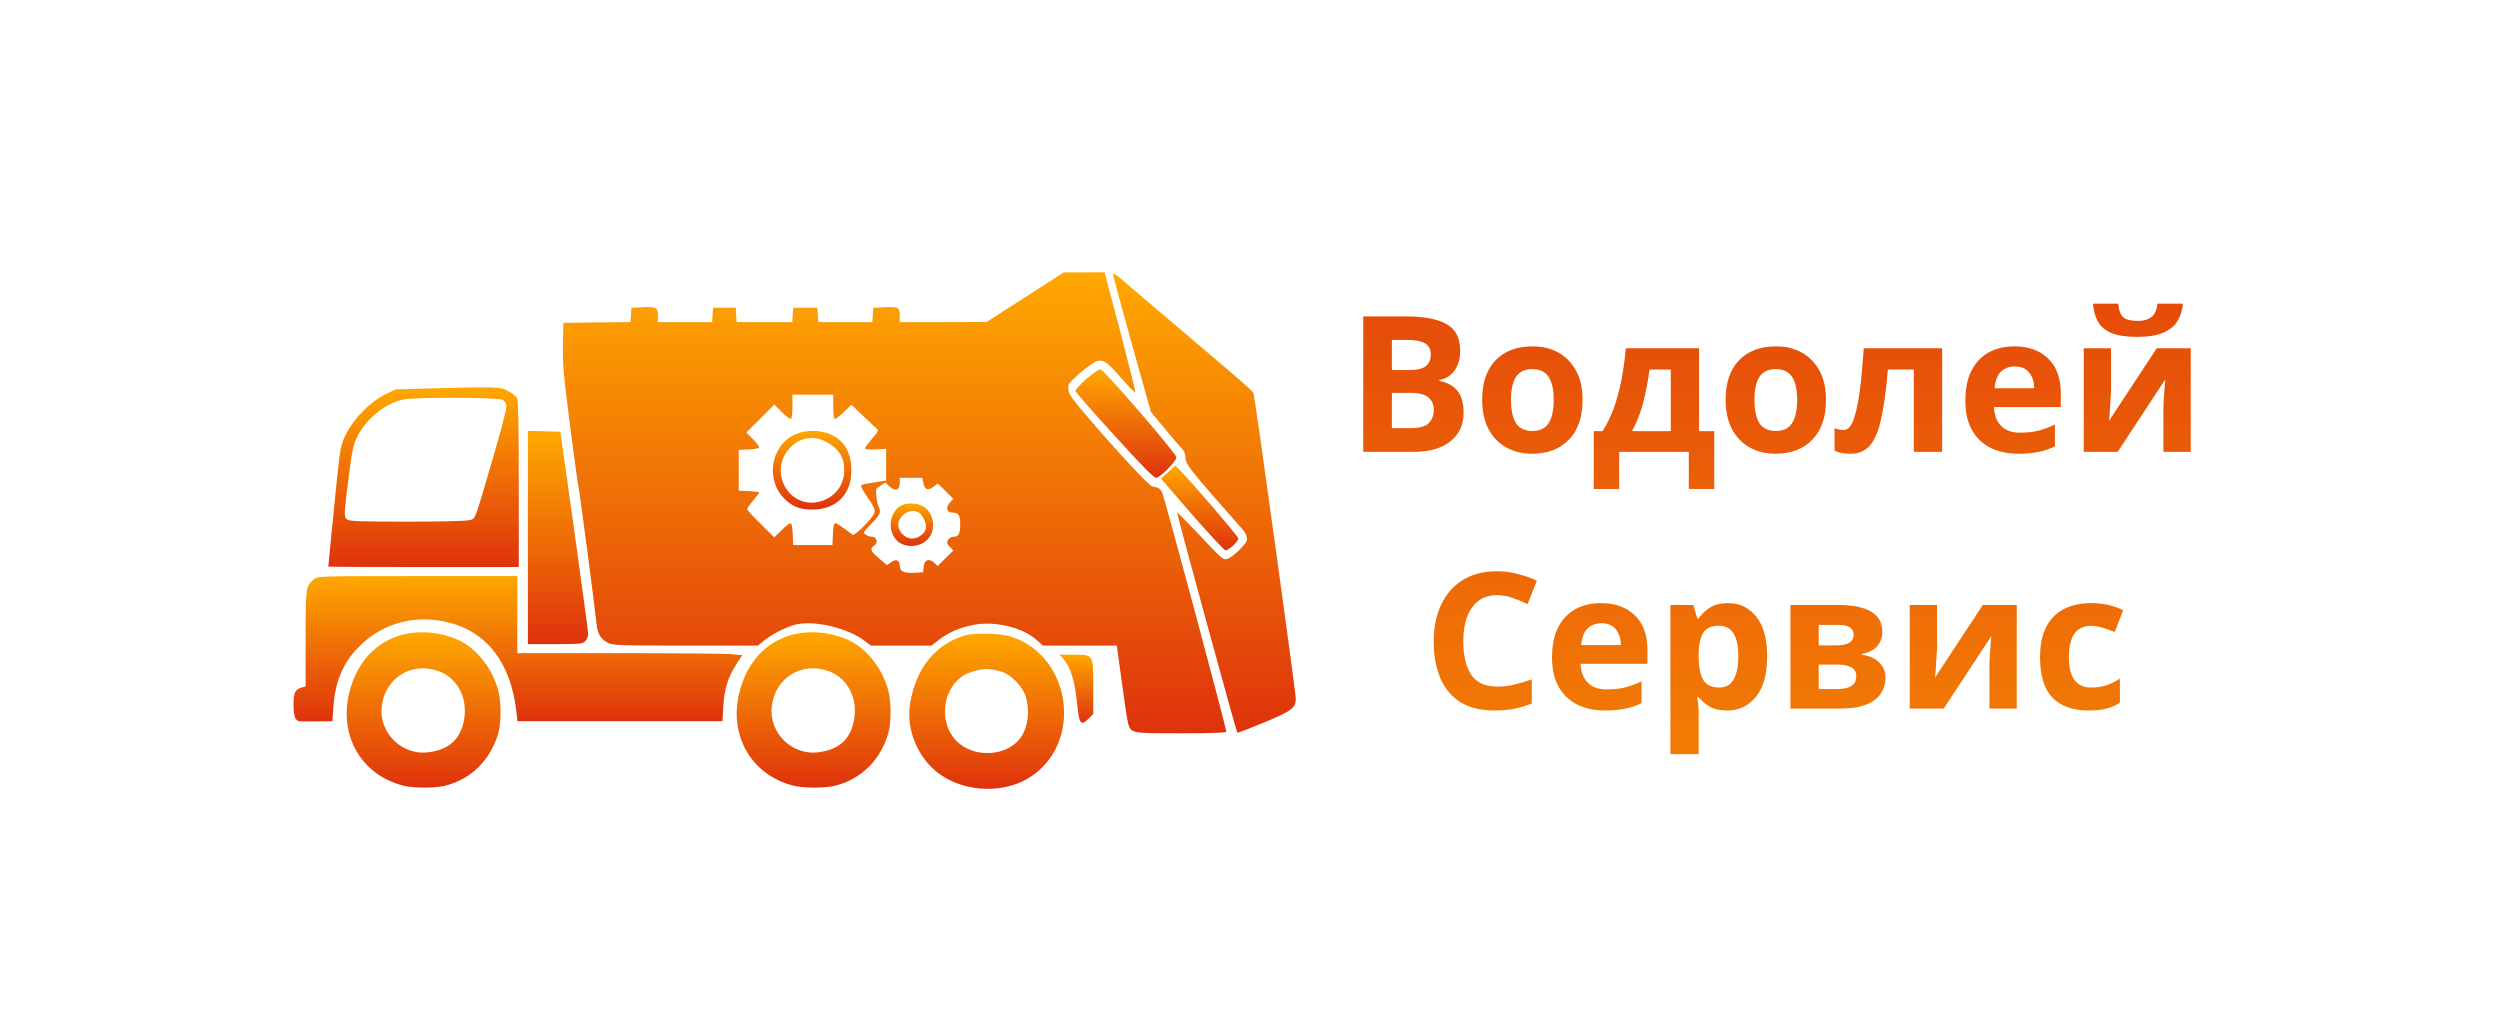 <?xml version="1.0" encoding="UTF-8"?> <svg xmlns="http://www.w3.org/2000/svg" width="6728" height="2782" viewBox="0 0 6728 2782" fill="none"> <rect width="6728" height="2782" fill="white"></rect> <path d="M2759.09 799.752L2655.34 866.473L2538.58 866.88H2421.41V848.572C2421.41 827.01 2417.34 824.976 2376.66 827.01L2350.22 828.23L2349 847.352L2347.78 866.88H2274.95H2202.13L2200.91 847.352L2199.69 828.23H2167.14H2134.59L2133.37 847.352L2132.15 866.88H2057.29H1982.44L1981.22 847.352L1980 828.23H1949.48H1918.97L1917.75 847.352L1916.53 866.88H1843.3H1770.48V848.572C1770.48 827.01 1766.41 824.976 1725.72 827.01L1699.28 828.23L1698.06 847.352L1696.84 866.88L1606.52 867.693L1516.2 868.914L1514.98 929.532C1514.17 982.421 1516.61 1009.27 1534.51 1148.82C1545.9 1235.88 1555.67 1308.7 1556.89 1310.33C1558.51 1312.77 1599.2 1621.15 1605.71 1680.55C1608.55 1706.59 1617.1 1720.42 1636.63 1730.19C1649.24 1736.7 1667.95 1737.51 1844.93 1737.51H2039.8L2056.48 1723.68C2078.86 1705.78 2117.51 1686.25 2142.73 1680.55C2193.58 1668.75 2284.31 1691.13 2327.84 1725.3L2343.3 1737.51H2425.07H2506.85L2525.97 1722.46C2552.01 1702.52 2581.3 1689.5 2617.51 1682.18C2675.28 1669.97 2752.17 1687.87 2790.41 1722.86L2806.69 1737.51H2906.36H3005.63L3019.05 1835.96C3026.38 1890.48 3034.11 1940.93 3036.14 1947.84C3044.28 1973.47 3045.09 1973.47 3178.94 1973.47C3258.68 1973.47 3300.18 1971.85 3300.18 1969.41C3300.18 1958.01 3132.16 1331.49 3126.87 1323.35C3120.36 1313.59 3118.73 1312.77 3100.42 1308.7C3086.59 1305.86 2885.21 1080.06 2877.88 1059.31C2875.03 1050.77 2874.22 1040.6 2875.85 1035.31C2880.32 1023.51 2940.13 973.878 2953.55 971.437C2971.05 968.182 2980 974.284 3017.02 1017C3036.96 1039.79 3054.04 1057.28 3055.26 1056.47C3056.48 1055.24 3038.18 982.014 3014.99 893.324L2972.68 732.624L2917.75 733.031H2862.83L2759.09 799.752ZM2242.4 1094.71C2242.4 1117.49 2244.03 1127.25 2247.29 1127.25C2250.13 1127.25 2261.12 1118.71 2271.7 1108.13L2291.23 1089.01L2322.55 1119.12C2340.05 1135.8 2356.73 1151.26 2359.98 1154.11C2364.86 1158.58 2362.42 1162.65 2346.55 1180.96C2336.38 1192.76 2327.84 1204.15 2327.84 1206.59C2327.84 1209.44 2338.01 1210.25 2356.32 1209.44L2384.8 1207.81V1250.53V1293.24L2371.78 1295.28C2364.46 1296.5 2349.81 1298.94 2338.83 1300.57C2328.25 1301.79 2318.48 1304.64 2317.26 1306.67C2316.04 1308.7 2323.37 1322.13 2333.54 1336.78C2359.57 1375.02 2359.57 1376.24 2339.64 1399.83C2330.28 1411.23 2316.45 1424.65 2309.53 1430.35L2296.11 1440.11L2274.54 1424.25C2262.75 1415.29 2250.95 1407.97 2248.1 1407.97C2244.44 1407.97 2242.4 1416.92 2241.59 1437.26L2240.37 1466.96H2187.48H2134.59L2133.37 1437.26C2132.56 1418.14 2130.53 1407.97 2127.27 1407.97C2124.83 1407.97 2113.84 1416.52 2103.27 1427.09L2083.74 1446.21L2047.12 1410.01C2026.78 1390.07 2010.51 1371.76 2010.51 1370.14C2010.51 1368.1 2017.83 1357.52 2026.78 1346.95C2035.73 1336.37 2043.06 1326.6 2043.06 1325.38C2043.06 1323.76 2030.85 1322.54 2015.8 1321.72L1988.13 1320.5V1265.58V1210.66L2015.8 1209.44C2033.29 1208.62 2043.06 1206.59 2043.06 1203.33C2043.06 1200.89 2035.33 1190.72 2025.97 1181.36L2008.47 1163.87L2046.31 1126.44L2083.74 1088.61L2103.27 1108.13C2113.84 1118.71 2124.83 1127.25 2127.68 1127.25C2130.93 1127.25 2132.56 1117.49 2132.56 1094.71V1062.16H2187.48H2242.4V1094.71ZM2484.88 1299.75C2488.13 1317.65 2497.08 1321.32 2512.14 1309.92L2523.94 1301.38L2544.68 1321.72L2565.43 1342.47L2556.08 1352.64C2543.87 1365.66 2547.53 1379.49 2563.4 1379.49C2579.67 1379.49 2584.15 1386.41 2584.15 1412.04C2584.15 1436.86 2579.67 1444.59 2565.03 1444.59C2560.14 1444.59 2554.04 1448.25 2551.19 1453.13C2547.53 1460.05 2548.35 1463.3 2556.08 1471.44L2565.43 1481.61L2544.28 1502.36L2523.53 1523.51L2514.17 1514.56C2499.93 1501.54 2487.32 1506.43 2485.69 1525.55L2484.47 1540.19L2461.28 1541.41C2432.4 1543.04 2421.41 1537.75 2421.41 1522.29C2421.41 1507.24 2411.24 1503.17 2397.82 1513.34L2387.24 1521.07L2365.68 1502.76C2342.08 1482.42 2340.05 1476.73 2352.66 1468.18C2364.05 1460.86 2359.98 1444.59 2346.55 1444.59C2341.67 1444.59 2333.94 1442.15 2329.47 1438.89C2322.14 1433.2 2322.96 1431.97 2345.33 1409.19C2368.93 1385.19 2372.19 1377.46 2364.05 1362.81C2362.01 1358.34 2359.17 1345.73 2358.35 1334.74C2356.73 1316.03 2357.13 1314.4 2369.74 1306.67L2382.76 1298.53L2393.34 1308.7C2408.8 1323.35 2421.41 1319.28 2421.41 1299.75V1285.92H2451.93H2482.03L2484.88 1299.75Z" fill="url(#paint0_linear)"></path> <path d="M2138.66 1169.57C2073.57 1199.67 2059.33 1292.03 2111.81 1342.88C2132.97 1363.63 2153.31 1371.36 2186.26 1371.36C2250.54 1371.36 2291.22 1330.67 2291.22 1266.8C2291.22 1218.79 2272.92 1186.25 2236.71 1169.57C2207.82 1156.14 2167.14 1156.14 2138.66 1169.57ZM2220.03 1187.47C2256.64 1205.78 2272.1 1228.97 2272.1 1265.58C2272.1 1307.49 2244.03 1341.66 2202.53 1350.61C2118.73 1368.51 2066.24 1263.55 2128.49 1202.52C2154.12 1177.7 2189.11 1171.6 2220.03 1187.47Z" fill="url(#paint1_linear)"></path> <path d="M2419.78 1363.63C2387.24 1389.26 2390.09 1444.59 2425.07 1462.89C2451.92 1476.73 2488.13 1467.37 2502.78 1443.37C2519.05 1416.92 2510.51 1378.27 2485.29 1363.22C2466.98 1351.83 2434.43 1352.23 2419.78 1363.63ZM2475.11 1381.12C2479.18 1383.97 2485.29 1393.33 2488.54 1401.46C2496.68 1420.58 2490.57 1435.23 2471.05 1445.4C2454.37 1453.54 2437.69 1449.06 2425.48 1433.6C2413.68 1418.55 2414.9 1401.46 2429.14 1387.22C2442.16 1374.2 2462.5 1371.36 2475.11 1381.12Z" fill="url(#paint2_linear)"></path> <path d="M2995.05 737.1C2995.05 739.948 3017.83 824.569 3045.91 925.058L3097.17 1108.13L3136.22 1155.33C3157.79 1181.36 3178.94 1205.77 3183.01 1209.84C3187.48 1214.32 3190.33 1222.86 3190.33 1233.03C3190.33 1248.9 3205.79 1268.43 3345.34 1426.28C3349.41 1430.75 3353.88 1439.3 3355.1 1445.4C3357.54 1455.17 3355.1 1459.64 3336.39 1478.76C3324.18 1491.37 3309.54 1502.36 3303.03 1503.99C3290.41 1506.83 3292.45 1508.46 3211.49 1422.62C3188.3 1398.21 3168.77 1379.09 3167.96 1379.9C3166.33 1381.53 3327.03 1969 3329.88 1971.85C3330.69 1972.66 3362.42 1960.46 3400.26 1945C3476.74 1913.26 3487.32 1905.13 3487.32 1879.5C3487.32 1864.85 3381.55 1099.18 3375.04 1067.04C3371.78 1051.18 3389.28 1067.45 3198.47 905.123C3112.22 831.892 3031.26 763.137 3018.65 751.746C3005.63 740.761 2995.05 734.252 2995.05 737.1Z" fill="url(#paint3_linear)"></path> <path d="M2923.85 1019.85C2906.77 1034.5 2893.34 1049.55 2894.16 1052.4C2894.97 1055.65 2942.16 1109.36 2999.12 1172.01C3070.72 1250.94 3105.3 1285.92 3111 1285.92C3121.98 1285.92 3165.92 1241.58 3165.92 1230.59C3165.92 1220.83 2971.86 995.849 2961.69 993.815C2958.03 993.001 2940.94 1004.8 2923.85 1019.85Z" fill="url(#paint4_linear)"></path> <path d="M1148.02 1045.48L1064.21 1047.92L1036.14 1061.76C996.673 1080.88 951.107 1127.26 931.172 1168.35C916.933 1197.64 916.119 1201.71 905.948 1298.13C897.812 1378.68 883.572 1520.26 883.572 1524.74C883.572 1525.55 999.114 1525.96 1139.88 1525.96H1396.19V1304.23C1396.19 1150.04 1394.97 1080.06 1391.71 1072.74C1389.27 1067.45 1378.28 1058.1 1367.71 1052.4C1346.14 1040.6 1340.45 1040.6 1148.02 1045.48ZM1351.43 1075.59C1358.35 1078.84 1362.01 1084.54 1362.83 1093.08C1363.64 1100 1347.77 1160.21 1327.02 1231.41C1274.95 1409.2 1280.24 1394.96 1262.74 1399.84C1253.79 1402.28 1186.26 1403.91 1094.72 1403.91C970.635 1403.91 940.529 1402.69 934.427 1398.21C925.07 1391.29 925.07 1387.63 938.902 1280.23C947.039 1215.95 950.293 1198.86 960.464 1177.3C984.061 1127.66 1036.95 1084.54 1086.99 1074.78C1117.1 1068.67 1339.64 1069.49 1351.43 1075.59Z" fill="url(#paint5_linear)"></path> <path d="M1420.6 1446.62V1733.44H1493.83C1561.77 1733.44 1567.46 1733.04 1575.19 1725.31C1579.67 1720.83 1583.33 1712.29 1582.92 1705.78C1582.92 1699.68 1565.84 1574.78 1545.49 1428.32L1508.07 1161.84L1464.13 1160.62L1420.6 1159.4V1446.62Z" fill="url(#paint6_linear)"></path> <path d="M3143.95 1270.46L3124.42 1287.96L3208.23 1384.78C3254.61 1437.67 3294.89 1481.2 3298.14 1481.2C3306.69 1481.2 3332.72 1457.2 3332.72 1449.06C3332.72 1443.77 3208.23 1298.53 3172.43 1262.33L3163.07 1252.97L3143.95 1270.46Z" fill="url(#paint7_linear)"></path> <path d="M845.33 1558.91C822.954 1576.4 822.547 1579.66 822.547 1718.8V1846.95L813.596 1849.8C793.662 1855.49 790 1862.82 790 1896.18C790 1927.5 794.475 1939.71 806.273 1940.93C809.528 1941.74 830.684 1941.74 853.466 1941.34L894.557 1940.93L896.998 1905.13C901.88 1833.12 923.035 1783.48 966.974 1739.55C1028.81 1677.3 1115.06 1653.7 1202.53 1674.04C1310.34 1699.27 1375.44 1783.89 1390.08 1917.74L1392.52 1940.93H1668.36H1944.19L1946.63 1901.06C1949.08 1855.09 1959.25 1822.13 1982.03 1787.14L1997.49 1763.14L1966.57 1760.29C1949.89 1759.07 1813.6 1757.85 1663.88 1757.85H1392.12V1654.11V1550.37H1124.01C858.755 1550.37 855.907 1550.37 845.33 1558.91Z" fill="url(#paint8_linear)"></path> <path d="M1082.52 1708.22C1012.13 1726.93 960.872 1781.85 940.53 1862C910.831 1977.95 971.042 2084.13 1083.33 2113.83C1111.4 2121.56 1172.43 2121.56 1200.5 2113.83C1268.85 2095.93 1320.11 2044.67 1340.86 1973.88C1348.99 1945.4 1349.4 1890.48 1340.86 1858.34C1325.8 1800.57 1283.49 1746.05 1236.3 1723.68C1188.7 1701.3 1131.74 1695.61 1082.52 1708.22ZM1181.78 1806.67C1231.42 1825.39 1259.49 1879.5 1248.91 1936.86C1239.15 1990.15 1208.23 2017.82 1151.27 2024.74C1081.3 2032.87 1019.86 1972.25 1027.19 1902.28C1035.32 1824.57 1108.15 1779.01 1181.78 1806.67Z" fill="url(#paint9_linear)"></path> <path d="M2132.15 1708.22C2061.77 1726.93 2010.51 1781.85 1990.17 1862C1960.47 1977.95 2020.68 2084.13 2132.97 2113.83C2161.04 2121.56 2222.06 2121.56 2250.14 2113.83C2318.48 2095.93 2369.74 2044.67 2390.49 1973.88C2398.63 1945.4 2399.04 1890.48 2390.49 1858.34C2375.44 1800.57 2333.13 1746.05 2285.94 1723.68C2238.34 1701.3 2181.38 1695.61 2132.15 1708.22ZM2231.42 1806.67C2281.05 1825.39 2309.13 1879.5 2298.55 1936.86C2288.78 1990.15 2257.87 2017.82 2200.91 2024.74C2130.93 2032.87 2069.5 1972.25 2076.82 1902.28C2084.96 1824.57 2157.78 1779.01 2231.42 1806.67Z" fill="url(#paint10_linear)"></path> <path d="M2594.32 1710.66C2515.39 1735.88 2465.35 1798.54 2449.48 1892.51C2439.72 1950.69 2459.65 2013.75 2501.56 2059.32C2570.31 2133.36 2702.13 2144.75 2783.9 2083.32C2918.57 1982.02 2874.63 1753.38 2712.3 1711.07C2683.41 1703.74 2617.1 1703.34 2594.32 1710.66ZM2696.03 1807.89C2721.25 1815.22 2752.58 1848.17 2760.71 1875.43C2771.7 1913.26 2767.22 1954.35 2748.51 1982.43C2713.11 2036.53 2619.95 2042.23 2573.16 1993C2519.05 1936.86 2541.43 1831.9 2612.22 1809.11C2646.8 1798.13 2661.44 1797.72 2696.03 1807.89Z" fill="url(#paint11_linear)"></path> <path d="M2859.58 1770.87C2881.14 1794.87 2892.53 1829.86 2899.04 1896.18C2904.33 1949.47 2908.8 1954.76 2929.96 1933.6L2942.16 1921.4V1849.8C2942.16 1759.89 2943.38 1761.92 2888.46 1761.92H2851.44L2859.58 1770.87Z" fill="url(#paint12_linear)"></path> <path d="M3782.12 851.451C3830.8 851.451 3867.56 858.258 3892.41 871.873C3917.25 885.489 3929.68 909.486 3929.68 943.864C3929.68 964.628 3924.74 982.157 3914.87 996.453C3905.34 1010.75 3891.55 1019.43 3873.51 1022.49V1025.05C3885.77 1027.43 3896.83 1031.68 3906.7 1037.81C3916.57 1043.94 3924.4 1052.79 3930.19 1064.36C3935.97 1075.93 3938.87 1091.25 3938.87 1110.31C3938.87 1143.33 3926.95 1169.2 3903.13 1187.92C3879.3 1206.64 3846.62 1216 3805.1 1216H3668.77V851.451H3782.12ZM3790.8 995.943C3813.27 995.943 3828.75 992.369 3837.26 985.221C3846.11 978.073 3850.54 967.691 3850.54 954.076C3850.54 940.12 3845.43 930.079 3835.22 923.952C3825.01 917.825 3808.84 914.762 3786.72 914.762H3745.87V995.943H3790.8ZM3745.87 1057.21V1152.18H3796.42C3819.56 1152.18 3835.73 1147.75 3844.92 1138.9C3854.11 1129.71 3858.71 1117.63 3858.71 1102.65C3858.71 1089.04 3853.94 1078.15 3844.41 1069.98C3835.22 1061.47 3818.37 1057.21 3793.87 1057.21H3745.87ZM4258.93 1076.1C4258.93 1122.39 4246.68 1158.14 4222.17 1183.32C4198.01 1208.51 4164.99 1221.11 4123.12 1221.11C4097.25 1221.11 4074.11 1215.49 4053.68 1204.26C4033.6 1193.02 4017.77 1176.69 4006.2 1155.24C3994.63 1133.46 3988.84 1107.08 3988.84 1076.1C3988.84 1029.81 4000.92 994.241 4025.09 969.393C4049.26 944.545 4082.45 932.121 4124.65 932.121C4150.86 932.121 4174.01 937.737 4194.09 948.97C4214.17 960.203 4230 976.541 4241.57 997.985C4253.15 1019.09 4258.93 1045.13 4258.93 1076.1ZM4066.45 1076.1C4066.45 1103.67 4070.87 1124.61 4079.72 1138.9C4088.91 1152.86 4103.72 1159.84 4124.14 1159.84C4144.23 1159.84 4158.69 1152.86 4167.54 1138.9C4176.73 1124.61 4181.33 1103.67 4181.33 1076.1C4181.33 1048.53 4176.73 1027.94 4167.54 1014.32C4158.69 1000.37 4144.05 993.39 4123.63 993.39C4103.55 993.39 4088.91 1000.37 4079.72 1014.32C4070.87 1027.94 4066.45 1048.53 4066.45 1076.1ZM4572.5 937.227V1160.35H4613.34V1316.07H4544.93V1216H4357.55V1316.07H4289.13V1160.35H4312.62C4324.87 1141.63 4335.25 1120.35 4343.76 1096.53C4352.27 1072.36 4359.08 1046.66 4364.18 1019.43C4369.29 992.199 4373.03 964.798 4375.42 937.227H4572.5ZM4439.24 994.411C4435.15 1025.39 4429.54 1054.83 4422.39 1082.74C4415.24 1110.31 4405.2 1136.18 4392.27 1160.35H4496.42V994.411H4439.24ZM4914.1 1076.1C4914.1 1122.39 4901.85 1158.14 4877.34 1183.32C4853.17 1208.51 4820.16 1221.11 4778.29 1221.11C4752.42 1221.11 4729.28 1215.49 4708.85 1204.26C4688.77 1193.02 4672.94 1176.69 4661.37 1155.24C4649.8 1133.46 4644.01 1107.08 4644.01 1076.1C4644.01 1029.81 4656.09 994.241 4680.26 969.393C4704.43 944.545 4737.62 932.121 4779.82 932.121C4806.03 932.121 4829.18 937.737 4849.26 948.97C4869.34 960.203 4885.17 976.541 4896.74 997.985C4908.32 1019.09 4914.1 1045.13 4914.1 1076.1ZM4721.62 1076.1C4721.62 1103.67 4726.04 1124.61 4734.89 1138.9C4744.08 1152.86 4758.89 1159.84 4779.31 1159.84C4799.39 1159.84 4813.86 1152.86 4822.71 1138.9C4831.9 1124.61 4836.5 1103.67 4836.5 1076.1C4836.5 1048.53 4831.9 1027.94 4822.71 1014.32C4813.86 1000.37 4799.22 993.39 4778.8 993.39C4758.72 993.39 4744.08 1000.37 4734.89 1014.32C4726.04 1027.94 4721.62 1048.53 4721.62 1076.1ZM5226.65 1216H5150.57V994.411H5080.62C5076.2 1048.87 5070.24 1092.78 5062.75 1126.14C5055.6 1159.16 5045.56 1183.32 5032.63 1198.64C5019.69 1213.62 5002.33 1221.11 4980.55 1221.11C4962.85 1221.11 4948.38 1218.38 4937.15 1212.94V1152.18C4944.98 1155.58 4953.15 1157.28 4961.66 1157.28C4967.79 1157.28 4973.4 1154.22 4978.51 1148.09C4983.61 1141.97 4988.38 1130.9 4992.8 1114.91C4997.57 1098.91 5001.82 1076.61 5005.57 1048.02C5009.31 1019.09 5012.72 982.157 5015.78 937.227H5226.65V1216ZM5420.94 932.121C5459.4 932.121 5489.86 943.184 5512.33 965.308C5534.79 987.093 5546.03 1018.24 5546.03 1058.74V1095.5H5366.3C5366.98 1116.95 5373.28 1133.8 5385.2 1146.05C5397.45 1158.31 5414.3 1164.43 5435.74 1164.43C5453.78 1164.43 5470.12 1162.73 5484.76 1159.33C5499.39 1155.58 5514.54 1149.97 5530.2 1142.48V1201.19C5516.58 1208 5502.12 1212.94 5486.8 1216C5471.82 1219.4 5453.61 1221.11 5432.17 1221.11C5404.26 1221.11 5379.58 1216 5358.13 1205.79C5336.69 1195.24 5319.84 1179.41 5307.59 1158.31C5295.33 1137.2 5289.21 1110.65 5289.21 1078.66C5289.21 1045.98 5294.65 1018.92 5305.55 997.475C5316.78 975.69 5332.27 959.352 5352.01 948.459C5371.75 937.567 5394.73 932.121 5420.94 932.121ZM5421.45 986.242C5406.81 986.242 5394.56 991.007 5384.68 1000.54C5375.15 1010.07 5369.54 1024.88 5367.84 1044.96H5474.55C5474.21 1027.94 5469.78 1013.98 5461.27 1003.09C5452.76 991.858 5439.49 986.242 5421.45 986.242ZM5874.74 817.242C5873.04 834.942 5868.11 850.6 5859.94 864.215C5851.77 877.49 5839 887.871 5821.64 895.36C5804.28 902.848 5780.97 906.592 5751.7 906.592C5721.74 906.592 5698.26 903.018 5681.24 895.87C5664.56 888.382 5652.64 878 5645.5 864.725C5638.35 851.451 5634.09 835.623 5632.73 817.242H5700.64C5702.34 835.963 5707.11 848.387 5714.93 854.514C5722.76 860.641 5735.53 863.704 5753.23 863.704C5767.86 863.704 5779.78 860.471 5788.97 854.003C5798.5 847.196 5804.11 834.942 5805.82 817.242H5874.74ZM5681.24 1047.51C5681.24 1053.3 5680.9 1060.45 5680.21 1068.95C5679.87 1077.46 5679.36 1086.14 5678.68 1094.99C5678.34 1103.84 5677.83 1111.67 5677.15 1118.48C5676.47 1125.29 5675.96 1130.05 5675.62 1132.78L5804.28 937.227H5895.68V1216H5822.15V1104.69C5822.15 1095.5 5822.49 1085.46 5823.18 1074.57C5823.86 1063.34 5824.54 1052.96 5825.22 1043.43C5826.24 1033.56 5826.92 1026.07 5827.26 1020.96L5699.11 1216H5607.71V937.227H5681.24V1047.51ZM4029.4 1601.68C3999.79 1601.68 3977.15 1612.74 3961.5 1634.86C3945.84 1656.99 3938.01 1687.28 3938.01 1725.75C3938.01 1764.55 3945.16 1794.67 3959.45 1816.12C3974.09 1837.22 3997.41 1847.77 4029.4 1847.77C4044.38 1847.77 4059.19 1846.07 4073.82 1842.67C4088.8 1839.26 4104.97 1834.5 4122.33 1828.37V1893.21C4106.33 1899.68 4090.5 1904.45 4074.84 1907.51C4059.19 1910.57 4041.66 1912.11 4022.26 1912.11C3984.81 1912.11 3953.84 1904.45 3929.33 1889.13C3905.16 1873.47 3887.29 1851.69 3875.72 1823.78C3864.15 1795.52 3858.36 1762.68 3858.36 1725.24C3858.36 1688.47 3865 1655.97 3878.27 1627.72C3891.55 1599.46 3910.78 1577.34 3935.97 1561.34C3961.5 1545.34 3992.64 1537.34 4029.4 1537.34C4047.44 1537.34 4065.48 1539.73 4083.52 1544.49C4101.9 1548.92 4119.43 1555.04 4136.11 1562.87L4111.09 1625.67C4097.48 1619.21 4083.69 1613.59 4069.74 1608.83C4056.12 1604.06 4042.68 1601.68 4029.4 1601.68ZM4308.54 1623.12C4347.01 1623.12 4377.47 1634.18 4399.94 1656.31C4422.4 1678.09 4433.63 1709.24 4433.63 1749.74V1786.5H4253.91C4254.59 1807.95 4260.89 1824.8 4272.8 1837.05C4285.06 1849.31 4301.91 1855.43 4323.35 1855.43C4341.39 1855.43 4357.73 1853.73 4372.36 1850.33C4387 1846.58 4402.15 1840.97 4417.81 1833.48V1892.19C4404.19 1899 4389.72 1903.94 4374.41 1907C4359.43 1910.4 4341.22 1912.11 4319.78 1912.11C4291.86 1912.11 4267.19 1907 4245.74 1896.79C4224.3 1886.24 4207.45 1870.41 4195.2 1849.31C4182.94 1828.2 4176.82 1801.65 4176.82 1769.66C4176.82 1736.98 4182.26 1709.92 4193.15 1688.47C4204.39 1666.69 4219.87 1650.35 4239.62 1639.46C4259.36 1628.57 4282.33 1623.12 4308.54 1623.12ZM4309.05 1677.24C4294.42 1677.24 4282.16 1682.01 4272.29 1691.54C4262.76 1701.07 4257.15 1715.88 4255.44 1735.96H4362.15C4361.81 1718.94 4357.39 1704.98 4348.88 1694.09C4340.37 1682.86 4327.09 1677.24 4309.05 1677.24ZM4650.54 1623.12C4681.85 1623.12 4707.21 1635.37 4726.61 1659.88C4746.01 1684.05 4755.71 1719.79 4755.71 1767.1C4755.71 1814.42 4745.67 1850.5 4725.59 1875.34C4705.51 1899.85 4679.81 1912.11 4648.49 1912.11C4628.41 1912.11 4612.41 1908.53 4600.5 1901.38C4588.59 1893.9 4578.89 1885.56 4571.4 1876.37H4567.31C4570.04 1890.66 4571.4 1904.28 4571.4 1917.21V2029.54H4495.32V1628.23H4557.1L4567.82 1664.48H4571.4C4578.89 1653.24 4588.93 1643.54 4601.52 1635.37C4614.11 1627.21 4630.45 1623.12 4650.54 1623.12ZM4626.03 1683.88C4606.29 1683.88 4592.33 1690.01 4584.16 1702.26C4576.33 1714.51 4572.08 1733.23 4571.4 1758.42V1766.59C4571.4 1793.48 4575.31 1814.25 4583.14 1828.88C4591.31 1843.18 4605.95 1850.33 4627.05 1850.33C4644.41 1850.33 4657.17 1843.18 4665.34 1828.88C4673.85 1814.25 4678.11 1793.31 4678.11 1766.08C4678.11 1711.28 4660.75 1683.88 4626.03 1683.88ZM5065.54 1701.24C5065.54 1716.22 5060.77 1728.98 5051.24 1739.53C5042.05 1750.08 5028.26 1756.89 5009.88 1759.95V1762C5029.29 1764.38 5044.77 1771.02 5056.35 1781.91C5068.26 1792.8 5074.22 1806.76 5074.22 1823.78C5074.22 1839.77 5069.96 1854.07 5061.45 1866.66C5053.28 1879.26 5040.18 1889.13 5022.14 1896.28C5004.1 1903.43 4980.44 1907 4951.17 1907H4818.42V1628.23H4951.17C4972.95 1628.23 4992.35 1630.61 5009.37 1635.37C5026.73 1639.8 5040.35 1647.29 5050.22 1657.84C5060.43 1668.39 5065.54 1682.86 5065.54 1701.24ZM4988.44 1707.37C4988.44 1690.35 4974.99 1681.84 4948.1 1681.84H4894.49V1736.98H4939.42C4955.42 1736.98 4967.51 1734.77 4975.68 1730.34C4984.18 1725.58 4988.44 1717.92 4988.44 1707.37ZM4995.59 1819.69C4995.59 1808.8 4991.33 1800.97 4982.82 1796.21C4974.31 1791.1 4961.55 1788.55 4944.53 1788.55H4894.49V1854.41H4946.06C4960.36 1854.41 4972.1 1851.86 4981.29 1846.75C4990.82 1841.31 4995.59 1832.29 4995.59 1819.69ZM5213.04 1738.51C5213.04 1744.3 5212.7 1751.45 5212.02 1759.95C5211.68 1768.46 5211.17 1777.14 5210.49 1785.99C5210.15 1794.84 5209.64 1802.67 5208.96 1809.48C5208.28 1816.29 5207.77 1821.05 5207.43 1823.78L5336.09 1628.23H5427.48V1907H5353.96V1795.69C5353.96 1786.5 5354.3 1776.46 5354.98 1765.57C5355.66 1754.34 5356.35 1743.96 5357.03 1734.43C5358.05 1724.56 5358.73 1717.07 5359.07 1711.96L5230.91 1907H5139.52V1628.23H5213.04V1738.51ZM5620.34 1912.11C5578.82 1912.11 5546.65 1900.7 5523.84 1877.9C5501.38 1854.75 5490.15 1818.5 5490.15 1769.15C5490.15 1735.11 5495.93 1707.37 5507.51 1685.92C5519.08 1664.48 5535.08 1648.65 5555.5 1638.44C5576.26 1628.23 5600.09 1623.12 5626.98 1623.12C5646.04 1623.12 5662.55 1624.99 5676.51 1628.74C5690.8 1632.48 5703.23 1636.91 5713.78 1642.01L5691.31 1700.73C5679.4 1695.96 5668.17 1692.05 5657.61 1688.99C5647.4 1685.92 5637.19 1684.39 5626.98 1684.39C5587.5 1684.39 5567.75 1712.47 5567.75 1768.63C5567.75 1796.55 5572.86 1817.14 5583.07 1830.41C5593.62 1843.69 5608.26 1850.33 5626.98 1850.33C5642.98 1850.33 5657.1 1848.28 5669.36 1844.2C5681.61 1839.77 5693.52 1833.82 5705.1 1826.33V1891.17C5693.52 1898.66 5681.27 1903.94 5668.34 1907C5655.74 1910.4 5639.74 1912.11 5620.34 1912.11Z" fill="url(#paint13_linear)"></path> <defs> <linearGradient id="paint0_linear" x1="2407.51" y1="1973.47" x2="2407.51" y2="732.624" gradientUnits="userSpaceOnUse"> <stop stop-color="#DE320C"></stop> <stop offset="1" stop-color="#FFA800"></stop> </linearGradient> <linearGradient id="paint1_linear" x1="2185.52" y1="1371.36" x2="2185.52" y2="1159.5" gradientUnits="userSpaceOnUse"> <stop stop-color="#DE320C"></stop> <stop offset="1" stop-color="#FFA800"></stop> </linearGradient> <linearGradient id="paint2_linear" x1="2454.05" y1="1469.33" x2="2454.05" y2="1354.88" gradientUnits="userSpaceOnUse"> <stop stop-color="#DE320C"></stop> <stop offset="1" stop-color="#FFA800"></stop> </linearGradient> <linearGradient id="paint3_linear" x1="3241.19" y1="1971.89" x2="3241.19" y2="736.431" gradientUnits="userSpaceOnUse"> <stop stop-color="#DE320C"></stop> <stop offset="1" stop-color="#FFA800"></stop> </linearGradient> <linearGradient id="paint4_linear" x1="3030.02" y1="1285.92" x2="3030.02" y2="993.775" gradientUnits="userSpaceOnUse"> <stop stop-color="#DE320C"></stop> <stop offset="1" stop-color="#FFA800"></stop> </linearGradient> <linearGradient id="paint5_linear" x1="1139.88" y1="1525.96" x2="1139.88" y2="1042.41" gradientUnits="userSpaceOnUse"> <stop stop-color="#DE320C"></stop> <stop offset="1" stop-color="#FFA800"></stop> </linearGradient> <linearGradient id="paint6_linear" x1="1501.78" y1="1733.44" x2="1501.78" y2="1159.4" gradientUnits="userSpaceOnUse"> <stop stop-color="#DE320C"></stop> <stop offset="1" stop-color="#FFA800"></stop> </linearGradient> <linearGradient id="paint7_linear" x1="3228.57" y1="1481.2" x2="3228.57" y2="1252.97" gradientUnits="userSpaceOnUse"> <stop stop-color="#DE320C"></stop> <stop offset="1" stop-color="#FFA800"></stop> </linearGradient> <linearGradient id="paint8_linear" x1="1393.74" y1="1941.6" x2="1393.74" y2="1550.37" gradientUnits="userSpaceOnUse"> <stop stop-color="#DE320C"></stop> <stop offset="1" stop-color="#FFA800"></stop> </linearGradient> <linearGradient id="paint9_linear" x1="1140.05" y1="2119.63" x2="1140.05" y2="1701.63" gradientUnits="userSpaceOnUse"> <stop stop-color="#DE320C"></stop> <stop offset="1" stop-color="#FFA800"></stop> </linearGradient> <linearGradient id="paint10_linear" x1="2189.69" y1="2119.63" x2="2189.69" y2="1701.63" gradientUnits="userSpaceOnUse"> <stop stop-color="#DE320C"></stop> <stop offset="1" stop-color="#FFA800"></stop> </linearGradient> <linearGradient id="paint11_linear" x1="2655.34" y1="2122.99" x2="2655.34" y2="1705.37" gradientUnits="userSpaceOnUse"> <stop stop-color="#DE320C"></stop> <stop offset="1" stop-color="#FFA800"></stop> </linearGradient> <linearGradient id="paint12_linear" x1="2896.8" y1="1945.17" x2="2896.8" y2="1761.92" gradientUnits="userSpaceOnUse"> <stop stop-color="#DE320C"></stop> <stop offset="1" stop-color="#FFA800"></stop> </linearGradient> <linearGradient id="paint13_linear" x1="4779.09" y1="659" x2="4779.09" y2="2044.84" gradientUnits="userSpaceOnUse"> <stop stop-color="#E3450A"></stop> <stop offset="1" stop-color="#F37D04"></stop> </linearGradient> </defs> </svg> 